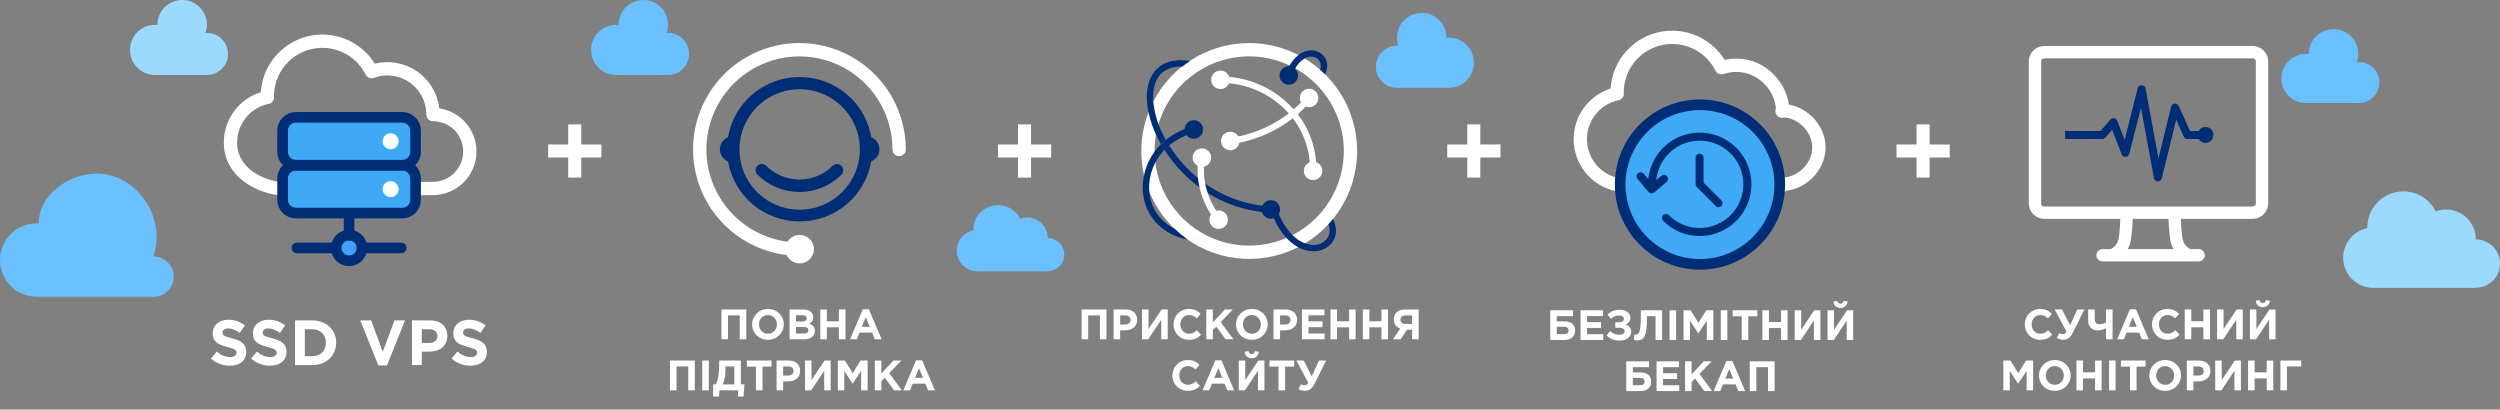 <svg width="940" height="154" viewBox="0 0 940 154" fill="none" xmlns="http://www.w3.org/2000/svg">
<rect x="0" y="0" width="940" height="154" fill="#808080" stroke="none"/>
<g clip-path="url(#clip0_984_1598)">
<path d="M886.723 23.311C886.528 23.311 886.344 23.352 886.155 23.368C886.522 22.375 886.714 21.326 886.723 20.267C886.724 19.043 886.484 17.832 886.017 16.701C885.549 15.57 884.864 14.543 883.999 13.677C883.134 12.811 882.108 12.124 880.977 11.656C879.847 11.187 878.635 10.946 877.412 10.946C876.188 10.946 874.977 11.187 873.846 11.656C872.716 12.124 871.689 12.811 870.824 13.677C869.96 14.543 869.274 15.57 868.807 16.701C868.339 17.832 868.099 19.043 868.101 20.267C868.101 20.292 868.106 20.323 868.106 20.354C867.821 20.31 867.534 20.281 867.246 20.267C866.016 20.239 864.794 20.457 863.649 20.909C862.505 21.36 861.463 22.035 860.583 22.895C859.704 23.755 859.005 24.782 858.528 25.915C858.051 27.049 857.805 28.267 857.805 29.497C857.805 30.727 858.051 31.944 858.528 33.078C859.005 34.212 859.704 35.239 860.583 36.098C861.463 36.958 862.505 37.634 863.649 38.085C864.794 38.536 866.016 38.754 867.246 38.726H886.723C887.752 38.754 888.777 38.575 889.736 38.2C890.696 37.825 891.57 37.262 892.308 36.543C893.046 35.825 893.632 34.966 894.033 34.017C894.433 33.068 894.64 32.049 894.64 31.019C894.64 29.989 894.433 28.969 894.033 28.02C893.632 27.072 893.046 26.213 892.308 25.494C891.57 24.776 890.696 24.212 889.736 23.837C888.777 23.463 887.752 23.284 886.723 23.311Z" fill="#6BC0FF"/>
<path d="M469.704 21.194C476.741 21.194 483.62 23.28 489.471 27.19C495.322 31.099 499.882 36.656 502.575 43.157C505.268 49.659 505.973 56.812 504.6 63.714C503.227 70.616 499.838 76.955 494.863 81.931C489.887 86.907 483.547 90.296 476.645 91.668C469.744 93.041 462.59 92.337 456.089 89.644C449.587 86.951 444.031 82.391 440.121 76.54C436.212 70.689 434.125 63.81 434.125 56.773C434.136 47.34 437.888 38.296 444.558 31.626C451.228 24.956 460.271 21.204 469.704 21.194ZM469.704 16.194C461.678 16.194 453.833 18.574 447.16 23.032C440.486 27.491 435.285 33.829 432.214 41.244C429.143 48.659 428.339 56.818 429.905 64.689C431.471 72.561 435.335 79.792 441.01 85.467C446.686 91.142 453.916 95.007 461.788 96.572C469.659 98.138 477.818 97.335 485.233 94.263C492.648 91.192 498.986 85.991 503.445 79.317C507.904 72.644 510.284 64.799 510.284 56.773C510.271 46.014 505.992 35.7 498.385 28.093C490.777 20.485 480.463 16.206 469.704 16.194Z" fill="white"/>
<path d="M444.513 25.029C445.462 24.273 446.446 23.558 447.462 22.885L445.486 22.665C440.042 22.287 435.943 24.027 433.507 27.691C431.123 31.277 430.601 36.486 431.843 42.308C432.594 45.703 433.777 48.987 435.365 52.081C435.725 52.794 436.12 53.512 436.531 54.231C437.115 53.659 437.728 53.117 438.368 52.606C438.069 52.071 437.767 51.535 437.498 51.002C435.414 47.052 434.103 42.741 433.635 38.3C433.334 34.595 433.934 31.367 435.497 29.015C437.314 26.284 440.426 24.92 444.513 25.029Z" fill="#002E76"/>
<path d="M439.605 54.689C442.446 52.368 445.759 50.694 449.313 49.784L450.13 49.564L449.505 47.257L448.691 47.477C444.93 48.447 441.414 50.194 438.37 52.606C437.731 53.117 437.118 53.659 436.533 54.231C433.344 57.373 431.138 61.374 430.183 65.748C429.765 67.635 429.598 69.568 429.687 71.498C430.168 81.01 436.802 88.245 446.639 90.101C444.866 88.866 443.192 87.493 441.636 85.993C438.95 84.701 436.655 82.721 434.984 80.253C433.313 77.785 432.326 74.918 432.124 71.945C432.109 71.755 432.084 71.564 432.075 71.376C431.967 68.614 432.422 65.859 433.411 63.278C434.4 60.697 435.904 58.344 437.83 56.361C438.39 55.771 438.982 55.213 439.605 54.689Z" fill="#002E76"/>
<path d="M477.493 78.445L478.84 77.966L478.855 77.652L478.01 77.611C459.593 76.701 446.531 65.762 439.603 54.689C438.98 55.213 438.388 55.771 437.828 56.361C445.163 67.837 458.783 79.057 477.893 79.999L478.069 80.007C477.972 79.752 477.87 79.503 477.777 79.242L477.493 78.445Z" fill="#002E76"/>
<path d="M501.221 82.353C500.664 83.037 500.085 83.701 499.484 84.347C499.82 85.132 499.976 85.983 499.94 86.836C499.904 87.689 499.676 88.524 499.275 89.278C498.613 90.287 497.675 91.083 496.572 91.572C495.469 92.06 494.248 92.22 493.057 92.032C492.259 91.952 491.475 91.773 490.721 91.499C486.35 89.948 482.46 85.264 480.03 78.44L479.748 77.644L478.841 77.966L478.738 80.041L478.07 80.007C480.425 86.202 483.985 90.736 488.104 92.945C489.568 93.748 491.178 94.248 492.839 94.415C493.177 94.444 493.509 94.461 493.838 94.461C495.328 94.517 496.807 94.179 498.124 93.48C499.442 92.781 500.551 91.747 501.341 90.482C502.721 88.108 502.647 85.222 501.221 82.353Z" fill="#002E76"/>
<path d="M477.776 79.242C477.869 79.503 477.971 79.752 478.068 80.007L478.736 80.041L478.839 77.966L477.492 78.445L477.776 79.242Z" fill="#002E76"/>
<path d="M497.79 21.15C497.069 20.286 496.127 19.633 495.064 19.261C494.002 18.889 492.858 18.811 491.755 19.036C490.464 19.287 489.252 19.844 488.222 20.662C485.904 22.614 484.221 25.213 483.387 28.126L483.121 28.93L485.393 29.675L485.657 28.874C486.784 25.46 488.536 23.056 490.589 21.971C491.085 21.697 491.62 21.501 492.176 21.391C492.855 21.245 493.561 21.284 494.22 21.504C494.879 21.724 495.467 22.116 495.923 22.641C496.287 23.141 496.516 23.727 496.587 24.342C496.657 24.957 496.568 25.579 496.327 26.149C496.976 26.713 497.611 27.293 498.222 27.896L498.427 27.411C498.912 26.411 499.109 25.296 498.996 24.19C498.884 23.085 498.466 22.032 497.79 21.15Z" fill="#002E76"/>
<path d="M448.877 52.149C450.798 52.149 452.355 50.592 452.355 48.671C452.355 46.75 450.798 45.192 448.877 45.192C446.956 45.192 445.398 46.75 445.398 48.671C445.398 50.592 446.956 52.149 448.877 52.149Z" fill="#002E76"/>
<path d="M491.904 35.337L491.377 35.996C488.196 39.979 478.994 49.498 462.292 51.904L461.453 52.024L461.798 54.39L462.634 54.27C480.171 51.743 489.885 41.694 493.246 37.49L493.775 36.83L491.904 35.337Z" fill="white"/>
<path d="M459.223 81.963C456.13 78.073 451.223 69.959 453.094 59.347L453.241 58.515L450.888 58.097L450.741 58.931C448.707 70.469 454.009 79.247 457.351 83.453L457.877 84.113L459.748 82.625L459.223 81.963Z" fill="white"/>
<path d="M485.098 39.705C481.671 36.236 477.589 33.483 473.09 31.603C468.59 29.724 463.763 28.756 458.887 28.756H458.743L457.895 28.759L457.913 31.152L458.756 31.147C463.336 31.127 467.874 32.022 472.104 33.778C476.333 35.535 480.17 38.118 483.389 41.376C486.395 44.382 488.76 47.968 490.339 51.916C491.918 55.864 492.678 60.091 492.574 64.342L492.551 65.186L494.944 65.253L494.967 64.408C495.081 59.837 494.265 55.29 492.568 51.043C490.872 46.797 488.33 42.939 485.098 39.705Z" fill="white"/>
<path d="M451.916 62.749C453.837 62.749 455.394 61.192 455.394 59.271C455.394 57.35 453.837 55.793 451.916 55.793C449.995 55.793 448.438 57.35 448.438 59.271C448.438 61.192 449.995 62.749 451.916 62.749Z" fill="white"/>
<path d="M458.205 86.079C460.126 86.079 461.683 84.522 461.683 82.601C461.683 80.68 460.126 79.123 458.205 79.123C456.284 79.123 454.727 80.68 454.727 82.601C454.727 84.522 456.284 86.079 458.205 86.079Z" fill="white"/>
<path d="M493.72 67.72C495.641 67.72 497.199 66.162 497.199 64.241C497.199 62.32 495.641 60.763 493.72 60.763C491.799 60.763 490.242 62.32 490.242 64.241C490.242 66.162 491.799 67.72 493.72 67.72Z" fill="white"/>
<path d="M458.876 26.522C458.189 26.523 457.517 26.727 456.945 27.11C456.374 27.492 455.929 28.035 455.666 28.671C455.403 29.306 455.335 30.005 455.47 30.68C455.604 31.354 455.936 31.973 456.422 32.459C456.908 32.945 457.528 33.276 458.203 33.41C458.877 33.544 459.576 33.475 460.211 33.212C460.846 32.948 461.389 32.503 461.771 31.931C462.153 31.359 462.357 30.687 462.357 29.999C462.356 29.077 461.989 28.193 461.336 27.541C460.683 26.889 459.799 26.522 458.876 26.522Z" fill="white"/>
<path d="M462.588 56.505C464.509 56.505 466.066 54.947 466.066 53.026C466.066 51.106 464.509 49.548 462.588 49.548C460.667 49.548 459.109 51.106 459.109 53.026C459.109 54.947 460.667 56.505 462.588 56.505Z" fill="white"/>
<path d="M492.213 40.315C494.134 40.315 495.691 38.758 495.691 36.837C495.691 34.916 494.134 33.359 492.213 33.359C490.292 33.359 488.734 34.916 488.734 36.837C488.734 38.758 490.292 40.315 492.213 40.315Z" fill="white"/>
<path d="M477.822 82.237C479.743 82.237 481.3 80.679 481.3 78.758C481.3 76.838 479.743 75.28 477.822 75.28C475.901 75.28 474.344 76.838 474.344 78.758C474.344 80.679 475.901 82.237 477.822 82.237Z" fill="#002E76"/>
<path d="M484.576 31.857C486.497 31.857 488.054 30.3 488.054 28.379C488.054 26.458 486.497 24.901 484.576 24.901C482.655 24.901 481.098 26.458 481.098 28.379C481.098 30.3 482.655 31.857 484.576 31.857Z" fill="#002E76"/>
<path d="M400.167 95.722C400.167 97.371 399.512 98.953 398.345 100.119C397.179 101.285 395.598 101.94 393.949 101.94V101.989H367.523C365.595 101.989 363.736 101.273 362.307 99.98C360.878 98.686 359.98 96.908 359.789 94.99C359.597 93.073 360.124 91.152 361.269 89.601C362.414 88.05 364.094 86.98 365.983 86.599C365.983 86.547 365.968 86.499 365.968 86.444C365.962 84.347 366.665 82.309 367.963 80.662C369.261 79.015 371.077 77.855 373.118 77.369C375.158 76.884 377.302 77.103 379.202 77.989C381.103 78.876 382.648 80.379 383.587 82.254C384.748 81.826 385.996 81.685 387.224 81.843C388.451 82 389.623 82.451 390.639 83.158C391.655 83.865 392.486 84.806 393.06 85.903C393.635 86.999 393.937 88.218 393.94 89.456H393.949V89.504C395.598 89.504 397.179 90.159 398.345 91.326C399.512 92.492 400.167 94.073 400.167 95.722Z" fill="#6BC0FF"/>
<path d="M251.193 12.364C250.999 12.364 250.815 12.405 250.625 12.42C250.992 11.427 251.185 10.378 251.193 9.319C251.194 8.096 250.955 6.884 250.487 5.753C250.02 4.622 249.334 3.595 248.469 2.729C247.605 1.863 246.578 1.177 245.448 0.708C244.317 0.24 243.106 -0.001 241.882 -0.001C240.659 -0.001 239.447 0.24 238.317 0.708C237.186 1.177 236.16 1.863 235.295 2.729C234.43 3.595 233.744 4.622 233.277 5.753C232.81 6.884 232.57 8.096 232.571 9.319C232.571 9.345 232.576 9.376 232.576 9.406C232.291 9.362 232.004 9.333 231.716 9.319C230.475 9.316 229.244 9.557 228.096 10.03C226.948 10.503 225.904 11.197 225.024 12.074C224.145 12.951 223.447 13.993 222.971 15.14C222.495 16.287 222.25 17.516 222.25 18.758C222.25 20 222.495 21.23 222.971 22.377C223.447 23.524 224.145 24.566 225.024 25.442C225.904 26.319 226.948 27.014 228.096 27.487C229.244 27.959 230.475 28.201 231.716 28.197H251.193C253.291 28.195 255.303 27.36 256.785 25.875C258.268 24.391 259.101 22.378 259.101 20.28C259.101 18.182 258.268 16.17 256.785 14.685C255.303 13.201 253.291 12.366 251.193 12.364Z" fill="#6BC0FF"/>
<path d="M940 99.101C940 101.507 939.044 103.814 937.343 105.516C935.642 107.217 933.334 108.173 930.929 108.173V108.244H892.374C889.563 108.244 886.851 107.199 884.766 105.312C882.681 103.426 881.371 100.831 881.091 98.034C880.812 95.236 881.581 92.433 883.251 90.171C884.921 87.909 887.372 86.348 890.129 85.791C890.129 85.716 890.107 85.645 890.107 85.565C890.098 82.505 891.124 79.533 893.017 77.13C894.911 74.726 897.561 73.034 900.537 72.326C903.514 71.618 906.642 71.937 909.414 73.23C912.187 74.524 914.441 76.716 915.811 79.452C917.505 78.828 919.326 78.622 921.117 78.852C922.908 79.081 924.617 79.74 926.1 80.771C927.582 81.802 928.794 83.176 929.632 84.775C930.471 86.375 930.911 88.153 930.915 89.959H930.929V90.03C933.334 90.03 935.642 90.986 937.343 92.687C939.044 94.388 940 96.695 940 99.101Z" fill="#9CD9FF"/>
<path d="M525.249 17.189C525.443 17.189 525.627 17.231 525.817 17.246C525.45 16.253 525.257 15.204 525.249 14.145C525.249 11.676 526.23 9.308 527.976 7.561C529.722 5.815 532.091 4.834 534.56 4.834C537.029 4.834 539.398 5.815 541.144 7.561C542.89 9.308 543.871 11.676 543.871 14.145C543.871 14.171 543.866 14.202 543.866 14.232C544.151 14.188 544.438 14.159 544.726 14.145C545.967 14.142 547.198 14.383 548.346 14.856C549.495 15.329 550.538 16.023 551.418 16.9C552.297 17.777 552.995 18.819 553.471 19.966C553.947 21.113 554.192 22.342 554.192 23.584C554.192 24.826 553.947 26.056 553.471 27.203C552.995 28.35 552.297 29.392 551.418 30.268C550.538 31.145 549.495 31.84 548.346 32.313C547.198 32.785 545.967 33.027 544.726 33.023H525.249C523.149 33.023 521.136 32.189 519.651 30.704C518.166 29.22 517.332 27.206 517.332 25.106C517.332 23.007 518.166 20.993 519.651 19.508C521.136 18.024 523.149 17.189 525.249 17.189Z" fill="#6BC0FF"/>
<path d="M271.258 127.564V116.364H280.602V127.564H278.138V118.588H273.722V127.564H271.258ZM288.729 127.756C285.273 127.756 282.793 125.18 282.793 121.964C282.793 118.78 285.305 116.172 288.761 116.172C292.217 116.172 294.697 118.748 294.697 121.964C294.697 125.148 292.185 127.756 288.729 127.756ZM288.761 125.484C290.745 125.484 292.121 123.916 292.121 121.964C292.121 120.044 290.713 118.444 288.729 118.444C286.745 118.444 285.369 120.012 285.369 121.964C285.369 123.884 286.777 125.484 288.761 125.484ZM296.883 127.564V116.364H302.083C303.363 116.364 304.371 116.716 305.011 117.356C305.523 117.868 305.779 118.492 305.779 119.292C305.779 120.556 305.107 121.26 304.307 121.708C305.603 122.204 306.403 122.956 306.403 124.492C306.403 126.54 304.739 127.564 302.211 127.564H296.883ZM299.283 120.892H301.555C302.643 120.892 303.331 120.54 303.331 119.676C303.331 118.94 302.755 118.524 301.715 118.524H299.283V120.892ZM299.283 125.404H302.211C303.299 125.404 303.955 125.02 303.955 124.156C303.955 123.404 303.395 122.94 302.131 122.94H299.283V125.404ZM308.43 127.564V116.364H310.894V120.796H315.438V116.364H317.902V127.564H315.438V123.068H310.894V127.564H308.43ZM319.626 127.564L324.426 116.284H326.698L331.498 127.564H328.922L327.898 125.052H323.162L322.138 127.564H319.626ZM324.042 122.876H327.018L325.53 119.244L324.042 122.876Z" fill="white"/>
<path d="M251.907 146.764V135.564H261.251V146.764H258.786V137.788H254.371V146.764H251.907ZM264.05 146.764V135.564H266.514V146.764H264.05ZM268.129 149.1V144.54H269.185C270.017 142.604 270.417 140.7 270.417 136.876V135.564H278.561V144.54H279.905L279.585 149.1H277.521V146.764H270.513L270.353 149.1H268.129ZM276.097 137.788H272.785V138.924C272.785 141.292 272.417 142.988 271.777 144.54H276.097V137.788ZM284.233 146.764V137.836H280.825V135.564H290.105V137.836H286.697V146.764H284.233ZM292 146.764V135.564H296.576C299.248 135.564 300.864 137.148 300.864 139.468C300.864 142.06 298.848 143.404 296.336 143.404H294.464V146.764H292ZM294.464 141.212H296.416C297.648 141.212 298.368 140.476 298.368 139.484C298.368 138.38 297.6 137.788 296.368 137.788H294.464V141.212ZM312.336 135.564V146.764H309.904V139.42L305.008 146.764H302.688V135.564H305.12V142.908L310.048 135.564H312.336ZM315.032 146.764V135.564H317.688L320.632 140.3L323.576 135.564H326.232V146.764H323.784V139.452L320.632 144.236H320.568L317.448 139.5V146.764H315.032ZM328.922 146.764V135.564H331.386V140.46L335.93 135.564H338.906L334.346 140.316L339.114 146.764H336.154L332.682 141.996L331.386 143.34V146.764H328.922ZM339.65 146.764L344.45 135.484H346.722L351.522 146.764H348.946L347.922 144.252H343.186L342.162 146.764H339.65ZM344.066 142.076H347.042L345.554 138.444L344.066 142.076Z" fill="white"/>
<path d="M387.67 59.224V66.773H382.762V59.224H375.238V54.324H382.762V46.773H387.67V54.324H395.238V59.224L387.67 59.224Z" fill="white"/>
<path d="M218.553 59.224V66.773H213.645V59.224H206.121V54.324H213.645V46.773H218.553V54.324H226.121V59.224L218.553 59.224Z" fill="white"/>
<path d="M556.6 59.224V66.773H551.692V59.224H544.168V54.324H551.692V46.773H556.6V54.324H564.168V59.224L556.6 59.224Z" fill="white"/>
<path d="M725.53 59.224V66.773H720.622V59.224H713.098V54.324H720.622V46.773H725.53V54.324H733.098V59.224L725.53 59.224Z" fill="white"/>
<path d="M406.688 127.564V116.364H416.032V127.564H413.568V118.588H409.152V127.564H406.688ZM418.719 127.564V116.364H423.295C425.967 116.364 427.583 117.948 427.583 120.268C427.583 122.86 425.567 124.204 423.055 124.204H421.183V127.564H418.719ZM421.183 122.012H423.135C424.367 122.012 425.087 121.276 425.087 120.284C425.087 119.18 424.319 118.588 423.087 118.588H421.183V122.012ZM439.055 116.364V127.564H436.623V120.22L431.727 127.564H429.407V116.364H431.839V123.708L436.767 116.364H439.055ZM446.998 127.756C443.702 127.756 441.254 125.212 441.254 121.964C441.254 118.78 443.654 116.172 447.094 116.172C449.206 116.172 450.39 116.972 451.43 117.996L449.958 119.692C449.094 118.908 448.358 118.444 447.078 118.444C445.19 118.444 443.83 120.012 443.83 121.964C443.83 123.884 445.158 125.484 447.078 125.484C448.358 125.484 449.142 124.972 450.022 124.172L451.59 125.852C450.438 127.084 449.158 127.756 446.998 127.756ZM453.563 127.564V116.364H456.027V121.26L460.571 116.364H463.547L458.987 121.116L463.755 127.564H460.795L457.323 122.796L456.027 124.14V127.564H453.563ZM470.69 127.756C467.234 127.756 464.754 125.18 464.754 121.964C464.754 118.78 467.266 116.172 470.722 116.172C474.178 116.172 476.658 118.748 476.658 121.964C476.658 125.148 474.146 127.756 470.69 127.756ZM470.722 125.484C472.706 125.484 474.082 123.916 474.082 121.964C474.082 120.044 472.674 118.444 470.69 118.444C468.706 118.444 467.33 120.012 467.33 121.964C467.33 123.884 468.738 125.484 470.722 125.484ZM478.844 127.564V116.364H483.42C486.092 116.364 487.708 117.948 487.708 120.268C487.708 122.86 485.692 124.204 483.18 124.204H481.308V127.564H478.844ZM481.308 122.012H483.26C484.492 122.012 485.212 121.276 485.212 120.284C485.212 119.18 484.444 118.588 483.212 118.588H481.308V122.012ZM489.532 127.564V116.364H497.98V118.556H491.98V120.828H497.26V123.02H491.98V125.372H498.06V127.564H489.532ZM500.25 127.564V116.364H502.714V120.796H507.258V116.364H509.722V127.564H507.258V123.068H502.714V127.564H500.25ZM512.407 127.564V116.364H514.871V120.796H519.415V116.364H521.879V127.564H519.415V123.068H514.871V127.564H512.407ZM533.427 116.364V127.564H530.963V123.98H529.027L526.627 127.564H523.747L526.483 123.564C525.059 123.036 524.083 121.9 524.083 120.06C524.083 117.74 525.683 116.364 528.307 116.364H533.427ZM528.467 121.804H530.963V118.588H528.515C527.315 118.588 526.579 119.132 526.579 120.22C526.579 121.164 527.267 121.804 528.467 121.804Z" fill="white"/>
<path d="M446.569 146.956C443.273 146.956 440.825 144.412 440.825 141.164C440.825 137.98 443.225 135.372 446.665 135.372C448.777 135.372 449.961 136.172 451.001 137.196L449.529 138.892C448.665 138.108 447.929 137.644 446.649 137.644C444.761 137.644 443.401 139.212 443.401 141.164C443.401 143.084 444.729 144.684 446.649 144.684C447.929 144.684 448.713 144.172 449.593 143.372L451.161 145.052C450.009 146.284 448.729 146.956 446.569 146.956ZM452.173 146.764L456.973 135.484H459.245L464.045 146.764H461.469L460.445 144.252H455.709L454.685 146.764H452.173ZM456.589 142.076H459.565L458.077 138.444L456.589 142.076ZM475.422 135.564V146.764H472.99V139.42L468.094 146.764H465.774V135.564H468.206V142.908L473.134 135.564H475.422ZM470.638 134.716C469.166 134.716 468.174 133.82 467.95 132.284L469.374 132.028C469.582 132.684 469.966 133.1 470.638 133.1C471.31 133.1 471.694 132.684 471.902 132.028L473.326 132.284C473.102 133.82 472.11 134.716 470.638 134.716ZM480.725 146.764V137.836H477.317V135.564H486.597V137.836H483.189V146.764H480.725ZM493.228 141.484L495.932 135.564H498.604L494.3 144.22C493.324 146.172 492.204 146.94 490.636 146.94C489.676 146.94 488.924 146.684 488.22 146.284L489.18 144.476C489.628 144.748 490.076 144.844 490.508 144.844C490.956 144.844 491.468 144.636 491.916 143.948L487.436 135.564H490.188L493.228 141.484Z" fill="white"/>
<path d="M585.355 118.876V120.828H588.315C590.843 120.828 592.251 122.204 592.251 124.3C592.251 126.588 590.667 127.852 588.075 127.852H582.891V116.652H591.483V118.876H585.355ZM588.059 122.876H585.355V125.628H588.075C589.227 125.628 589.787 125.18 589.787 124.204C589.787 123.34 589.227 122.876 588.059 122.876ZM594.282 127.852V116.652H602.73V118.844H596.73V121.116H602.01V123.308H596.73V125.66H602.81V127.852H594.282ZM608.984 116.46C611.384 116.46 613.032 117.724 613.032 119.468C613.032 120.86 612.216 121.612 611.224 122.044C612.424 122.428 613.32 123.26 613.32 124.684C613.32 126.62 611.672 128.044 609.064 128.044C606.712 128.044 605.288 127.388 604.088 126.172L605.4 124.46C606.312 125.356 607.512 125.884 608.968 125.884C610.008 125.884 610.856 125.404 610.856 124.54C610.856 123.612 609.912 123.228 608.632 123.228H607.336V121.18H608.6C609.896 121.18 610.6 120.732 610.6 119.884C610.6 119.1 609.864 118.636 608.792 118.636C607.416 118.636 606.52 119.1 605.768 119.868L604.472 118.3C605.512 117.212 606.856 116.46 608.984 116.46ZM616.957 116.652H624.957V127.852H622.493V118.876H619.261V119.724C619.261 126.316 618.189 127.996 615.629 127.996C615.229 127.996 614.637 127.932 614.333 127.852L614.493 125.82C614.605 125.836 614.717 125.852 614.877 125.852C616.205 125.852 616.957 125.004 616.957 118.972V116.652ZM627.753 127.852V116.652H630.217V127.852H627.753ZM633.016 127.852V116.652H635.672L638.616 121.388L641.56 116.652H644.216V127.852H641.768V120.54L638.616 125.324H638.552L635.432 120.588V127.852H633.016ZM647.019 127.852V116.652H649.483V127.852H647.019ZM654.89 127.852V118.924H651.482V116.652H660.762V118.924H657.354V127.852H654.89ZM662.657 127.852V116.652H665.121V121.084H669.665V116.652H672.129V127.852H669.665V123.356H665.121V127.852H662.657ZM684.461 116.652V127.852H682.029V120.508L677.133 127.852H674.813V116.652H677.245V123.996L682.173 116.652H684.461ZM696.805 116.652V127.852H694.373V120.508L689.477 127.852H687.157V116.652H689.589V123.996L694.517 116.652H696.805ZM692.021 115.804C690.549 115.804 689.557 114.908 689.333 113.372L690.757 113.116C690.965 113.772 691.349 114.188 692.021 114.188C692.693 114.188 693.077 113.772 693.285 113.116L694.709 113.372C694.485 114.908 693.493 115.804 692.021 115.804Z" fill="white"/>
<path d="M613.941 138.076V140.028H616.901C619.429 140.028 620.837 141.404 620.837 143.5C620.837 145.788 619.253 147.052 616.661 147.052H611.477V135.852H620.069V138.076H613.941ZM616.645 142.076H613.941V144.828H616.661C617.813 144.828 618.373 144.38 618.373 143.404C618.373 142.54 617.813 142.076 616.645 142.076ZM622.867 147.052V135.852H631.315V138.044H625.315V140.316H630.595V142.508H625.315V144.86H631.395V147.052H622.867ZM633.586 147.052V135.852H636.05V140.748L640.594 135.852H643.57L639.01 140.604L643.778 147.052H640.818L637.346 142.284L636.05 143.628V147.052H633.586ZM644.314 147.052L649.114 135.772H651.386L656.186 147.052H653.61L652.586 144.54H647.85L646.826 147.052H644.314ZM648.73 142.364H651.706L650.218 138.732L648.73 142.364ZM657.914 147.052V135.852H667.258V147.052H664.794V138.076H660.378V147.052H657.914Z" fill="white"/>
<path d="M767.057 127.756C763.761 127.756 761.313 125.212 761.313 121.964C761.313 118.78 763.713 116.172 767.153 116.172C769.265 116.172 770.449 116.972 771.489 117.996L770.017 119.692C769.153 118.908 768.417 118.444 767.137 118.444C765.249 118.444 763.889 120.012 763.889 121.964C763.889 123.884 765.217 125.484 767.137 125.484C768.417 125.484 769.201 124.972 770.081 124.172L771.649 125.852C770.497 127.084 769.217 127.756 767.057 127.756ZM778.357 122.284L781.061 116.364H783.733L779.429 125.02C778.453 126.972 777.333 127.74 775.765 127.74C774.805 127.74 774.053 127.484 773.349 127.084L774.309 125.276C774.757 125.548 775.205 125.644 775.637 125.644C776.085 125.644 776.597 125.436 777.045 124.748L772.565 116.364H775.317L778.357 122.284ZM791.867 127.564V123.388C791.115 123.756 790.043 124.22 788.907 124.22C786.683 124.22 785.147 123.052 785.147 120.46V116.364H787.611V119.74C787.611 121.132 788.155 121.916 789.419 121.916C790.411 121.916 791.355 121.596 791.867 121.196V116.364H794.331V127.564H791.867ZM796.052 127.564L800.852 116.284H803.124L807.924 127.564H805.348L804.324 125.052H799.588L798.564 127.564H796.052ZM800.468 122.876H803.444L801.956 119.244L800.468 122.876ZM814.901 127.756C811.605 127.756 809.157 125.212 809.157 121.964C809.157 118.78 811.557 116.172 814.997 116.172C817.109 116.172 818.293 116.972 819.333 117.996L817.861 119.692C816.997 118.908 816.261 118.444 814.981 118.444C813.093 118.444 811.733 120.012 811.733 121.964C811.733 123.884 813.061 125.484 814.981 125.484C816.261 125.484 817.045 124.972 817.925 124.172L819.493 125.852C818.341 127.084 817.061 127.756 814.901 127.756ZM821.465 127.564V116.364H823.929V120.796H828.473V116.364H830.937V127.564H828.473V123.068H823.929V127.564H821.465ZM843.269 116.364V127.564H840.837V120.22L835.941 127.564H833.621V116.364H836.053V123.708L840.981 116.364H843.269ZM855.613 116.364V127.564H853.181V120.22L848.285 127.564H845.965V116.364H848.397V123.708L853.325 116.364H855.613ZM850.829 115.516C849.357 115.516 848.365 114.62 848.141 113.084L849.565 112.828C849.773 113.484 850.157 113.9 850.829 113.9C851.501 113.9 851.885 113.484 852.093 112.828L853.517 113.084C853.293 114.62 852.301 115.516 850.829 115.516Z" fill="white"/>
<path d="M753.258 146.764V135.564H755.914L758.858 140.3L761.802 135.564H764.458V146.764H762.01V139.452L758.858 144.236H758.794L755.674 139.5V146.764H753.258ZM772.589 146.956C769.133 146.956 766.653 144.38 766.653 141.164C766.653 137.98 769.165 135.372 772.621 135.372C776.077 135.372 778.557 137.948 778.557 141.164C778.557 144.348 776.045 146.956 772.589 146.956ZM772.621 144.684C774.605 144.684 775.981 143.116 775.981 141.164C775.981 139.244 774.573 137.644 772.589 137.644C770.605 137.644 769.229 139.212 769.229 141.164C769.229 143.084 770.637 144.684 772.621 144.684ZM780.742 146.764V135.564H783.206V139.996H787.75V135.564H790.214V146.764H787.75V142.268H783.206V146.764H780.742ZM793.011 146.764V135.564H795.475V146.764H793.011ZM800.882 146.764V137.836H797.474V135.564H806.754V137.836H803.346V146.764H800.882ZM814.089 146.956C810.633 146.956 808.153 144.38 808.153 141.164C808.153 137.98 810.665 135.372 814.121 135.372C817.577 135.372 820.057 137.948 820.057 141.164C820.057 144.348 817.545 146.956 814.089 146.956ZM814.121 144.684C816.105 144.684 817.481 143.116 817.481 141.164C817.481 139.244 816.073 137.644 814.089 137.644C812.105 137.644 810.729 139.212 810.729 141.164C810.729 143.084 812.137 144.684 814.121 144.684ZM822.242 146.764V135.564H826.818C829.49 135.564 831.106 137.148 831.106 139.468C831.106 142.06 829.09 143.404 826.578 143.404H824.706V146.764H822.242ZM824.706 141.212H826.658C827.89 141.212 828.61 140.476 828.61 139.484C828.61 138.38 827.842 137.788 826.61 137.788H824.706V141.212ZM842.578 135.564V146.764H840.146V139.42L835.25 146.764H832.93V135.564H835.362V142.908L840.29 135.564H842.578ZM845.274 146.764V135.564H847.738V139.996H852.282V135.564H854.746V146.764H852.282V142.268H847.738V146.764H845.274ZM859.894 137.788V146.764H857.43V135.564H865.254V137.788H859.894Z" fill="white"/>
<path d="M86.433 137.507C83.889 137.507 81.321 136.619 79.305 134.819L81.489 132.203C83.001 133.451 84.585 134.243 86.505 134.243C88.017 134.243 88.929 133.643 88.929 132.611C88.929 131.675 88.353 131.195 85.545 130.475C82.161 129.611 79.977 128.675 79.977 125.291C79.977 122.243 82.425 120.227 85.857 120.227C88.305 120.227 90.393 120.995 92.097 122.363L90.177 125.147C88.689 124.115 87.225 123.491 85.809 123.491C84.393 123.491 83.649 124.139 83.649 125.003C83.649 126.107 84.369 126.467 87.273 127.211C90.681 128.099 92.601 129.323 92.601 132.299C92.601 135.635 90.057 137.507 86.433 137.507ZM101.551 137.507C99.007 137.507 96.439 136.619 94.423 134.819L96.607 132.203C98.119 133.451 99.703 134.243 101.623 134.243C103.135 134.243 104.047 133.643 104.047 132.611C104.047 131.675 103.471 131.195 100.663 130.475C97.279 129.611 95.095 128.675 95.095 125.291C95.095 122.243 97.543 120.227 100.975 120.227C103.423 120.227 105.511 120.995 107.215 122.363L105.295 125.147C103.807 124.115 102.343 123.491 100.927 123.491C99.511 123.491 98.767 124.139 98.767 125.003C98.767 126.107 99.487 126.467 102.391 127.211C105.799 128.099 107.719 129.323 107.719 132.299C107.719 135.635 105.175 137.507 101.551 137.507ZM110.926 137.267V120.467H117.478C122.758 120.467 126.406 124.091 126.406 128.867C126.406 133.595 122.758 137.267 117.478 137.267H110.926ZM114.622 133.931H117.478C120.502 133.931 122.542 131.891 122.542 128.867C122.542 125.891 120.502 123.803 117.478 123.803H114.622V133.931ZM142.247 137.387L135.455 120.467H139.535L143.927 132.299L148.319 120.467H152.303L145.511 137.387H142.247ZM154.895 137.267V120.467H161.759C165.767 120.467 168.191 122.843 168.191 126.323C168.191 130.211 165.167 132.227 161.399 132.227H158.591V137.267H154.895ZM158.591 128.939H161.519C163.367 128.939 164.447 127.835 164.447 126.347C164.447 124.691 163.295 123.803 161.447 123.803H158.591V128.939ZM176.902 137.507C174.358 137.507 171.79 136.619 169.774 134.819L171.958 132.203C173.47 133.451 175.054 134.243 176.974 134.243C178.486 134.243 179.398 133.643 179.398 132.611C179.398 131.675 178.822 131.195 176.014 130.475C172.63 129.611 170.446 128.675 170.446 125.291C170.446 122.243 172.894 120.227 176.326 120.227C178.774 120.227 180.862 120.995 182.566 122.363L180.646 125.147C179.158 124.115 177.694 123.491 176.278 123.491C174.862 123.491 174.118 124.139 174.118 125.003C174.118 126.107 174.838 126.467 177.742 127.211C181.15 128.099 183.07 129.323 183.07 132.299C183.07 135.635 180.526 137.507 176.902 137.507Z" fill="white"/>
<path d="M176.656 56.917C176.66 60.601 175.206 64.136 172.612 66.751C170.017 69.365 166.493 70.847 162.81 70.871L108.505 71.098C103.844 71.167 99.253 69.961 95.228 67.609C90.1 64.533 86.656 59.937 86.656 53.564C86.657 49.569 88.039 45.697 90.569 42.605C93.099 39.514 96.62 37.392 100.536 36.601C100.536 36.486 100.502 36.378 100.502 36.256C100.49 31.586 102.055 27.049 104.945 23.381C107.835 19.713 111.88 17.129 116.423 16.049C120.966 14.968 125.741 15.455 129.973 17.43C134.204 19.404 137.645 22.751 139.735 26.926C142.322 25.974 145.1 25.659 147.834 26.01C150.568 26.36 153.177 27.365 155.44 28.939C157.703 30.513 159.552 32.61 160.832 35.051C162.111 37.492 162.783 40.206 162.79 42.963H162.81V43.071C166.482 43.071 170.004 44.53 172.601 47.127C175.197 49.723 176.656 53.245 176.656 56.917Z" stroke="white" stroke-width="5" stroke-linejoin="round"/>
<path d="M151.254 62.117H111.254C108.492 62.117 106.254 64.355 106.254 67.117V75.117C106.254 77.878 108.492 80.117 111.254 80.117H151.254C154.015 80.117 156.254 77.878 156.254 75.117V67.117C156.254 64.355 154.015 62.117 151.254 62.117Z" fill="#3FA9F5" stroke="#002E76" stroke-width="4" stroke-miterlimit="10"/>
<path d="M151.254 44.117H111.254C108.492 44.117 106.254 46.355 106.254 49.117V57.117C106.254 59.878 108.492 62.117 111.254 62.117H151.254C154.015 62.117 156.254 59.878 156.254 57.117V49.117C156.254 46.355 154.015 44.117 151.254 44.117Z" fill="#3FA9F5" stroke="#002E76" stroke-width="4" stroke-miterlimit="10"/>
<path d="M111.656 93.223H150.85" stroke="#002E76" stroke-width="4" stroke-linecap="round" stroke-linejoin="round"/>
<path d="M131.254 98.059C133.925 98.059 136.09 95.894 136.09 93.223C136.09 90.553 133.925 88.388 131.254 88.388C128.583 88.388 126.418 90.553 126.418 93.223C126.418 95.894 128.583 98.059 131.254 98.059Z" fill="#3FA1FB" stroke="#002E76" stroke-width="4" stroke-linecap="round" stroke-linejoin="round"/>
<path d="M131.254 88.387V80.176" stroke="#002E76" stroke-width="4" stroke-linecap="round" stroke-linejoin="round"/>
<path d="M143.863 71.118C143.863 71.711 144.039 72.291 144.369 72.784C144.699 73.278 145.168 73.662 145.716 73.889C146.264 74.116 146.867 74.175 147.449 74.06C148.031 73.944 148.566 73.658 148.985 73.239C149.405 72.819 149.691 72.284 149.807 71.702C149.922 71.12 149.863 70.517 149.636 69.969C149.409 69.421 149.024 68.952 148.531 68.622C148.038 68.293 147.458 68.117 146.864 68.117C146.068 68.117 145.305 68.433 144.742 68.996C144.18 69.558 143.863 70.322 143.863 71.118Z" fill="white"/>
<path d="M143.863 53.117C143.863 53.711 144.039 54.291 144.369 54.784C144.699 55.278 145.168 55.662 145.716 55.889C146.264 56.116 146.867 56.175 147.449 56.06C148.031 55.944 148.566 55.658 148.985 55.239C149.405 54.819 149.691 54.284 149.807 53.702C149.922 53.12 149.863 52.517 149.636 51.969C149.409 51.421 149.024 50.952 148.531 50.622C148.038 50.293 147.458 50.117 146.864 50.117C146.068 50.117 145.305 50.433 144.742 50.995C144.18 51.558 143.863 52.322 143.863 53.117Z" fill="white"/>
<path d="M683.896 55.44C683.896 63.087 677.05 69.286 670.05 69.286V69.793H611.495C607.188 69.753 603.048 68.123 599.87 65.216C596.691 62.31 594.698 58.332 594.273 54.046C593.848 49.76 595.021 45.468 597.567 41.994C600.113 38.52 603.852 36.109 608.067 35.224C608.067 35.109 608.034 34.951 608.034 34.829C608.016 30.158 609.578 25.618 612.465 21.946C615.352 18.274 619.396 15.686 623.939 14.601C628.482 13.516 633.259 13.999 637.494 15.97C641.728 17.942 645.172 21.287 647.267 25.462C649.124 24.834 651.074 24.527 653.034 24.554C662.519 24.554 670.199 32.793 670.321 41.793H670.05V41.594C677.05 41.594 683.896 47.794 683.896 55.44Z" stroke="white" stroke-width="5" stroke-linejoin="round"/>
<path d="M639.188 99.394C655.756 99.394 669.188 85.963 669.188 69.394C669.188 52.826 655.756 39.394 639.188 39.394C622.619 39.394 609.188 52.826 609.188 69.394C609.188 85.963 622.619 99.394 639.188 99.394Z" fill="#3FA9F5" stroke="#002E76" stroke-width="4" stroke-miterlimit="10"/>
<path d="M639.094 88.741C636.54 88.748 634.011 88.248 631.652 87.271C629.293 86.294 627.151 84.859 625.35 83.048C625.067 82.764 624.908 82.379 624.909 81.978C624.909 81.577 625.069 81.192 625.353 80.909C625.636 80.625 626.021 80.466 626.422 80.465C626.823 80.465 627.208 80.623 627.492 80.906C630.176 83.591 633.708 85.261 637.486 85.633C641.264 86.005 645.054 85.055 648.21 82.946C651.367 80.837 653.694 77.699 654.796 74.066C655.898 70.433 655.706 66.531 654.253 63.024C652.8 59.517 650.176 56.622 646.828 54.832C643.48 53.043 639.616 52.47 635.892 53.21C632.169 53.951 628.818 55.96 626.41 58.894C624.002 61.829 622.685 65.507 622.685 69.303C622.685 69.502 622.646 69.699 622.57 69.883C622.494 70.067 622.382 70.234 622.242 70.374C622.101 70.515 621.934 70.627 621.75 70.703C621.567 70.779 621.37 70.818 621.171 70.818C620.972 70.818 620.775 70.779 620.591 70.703C620.407 70.627 620.24 70.515 620.1 70.374C619.959 70.234 619.848 70.067 619.772 69.883C619.695 69.699 619.656 69.502 619.656 69.303C619.656 65.459 620.796 61.701 622.932 58.505C625.068 55.308 628.104 52.817 631.655 51.346C635.207 49.875 639.115 49.49 642.886 50.24C646.656 50.99 650.12 52.841 652.838 55.559C655.556 58.278 657.408 61.741 658.158 65.512C658.908 69.282 658.523 73.19 657.052 76.742C655.58 80.294 653.089 83.329 649.893 85.465C646.696 87.601 642.938 88.741 639.094 88.741Z" fill="#002E76"/>
<path d="M646.171 77.892C645.972 77.892 645.775 77.853 645.591 77.777C645.408 77.701 645.241 77.589 645.1 77.448L638.011 70.374C637.722 70.092 637.557 69.707 637.551 69.303V59.301C637.549 59.103 637.586 58.906 637.661 58.722C637.735 58.539 637.846 58.372 637.985 58.231C638.125 58.09 638.291 57.978 638.473 57.902C638.656 57.826 638.853 57.786 639.051 57.786C639.249 57.786 639.445 57.826 639.628 57.902C639.811 57.978 639.977 58.09 640.117 58.231C640.256 58.372 640.366 58.539 640.441 58.722C640.515 58.906 640.553 59.103 640.551 59.301V68.676L647.212 75.306C647.353 75.446 647.466 75.612 647.543 75.795C647.621 75.978 647.661 76.175 647.663 76.374C647.664 76.573 647.627 76.77 647.552 76.954C647.477 77.139 647.366 77.306 647.227 77.448C647.089 77.589 646.925 77.7 646.744 77.777C646.563 77.853 646.368 77.892 646.171 77.892Z" fill="#002E76"/>
<path d="M621.04 72.708C620.821 72.708 620.605 72.661 620.406 72.569C620.207 72.477 620.03 72.343 619.888 72.177L615.704 67.276C615.575 67.124 615.476 66.949 615.415 66.76C615.353 66.571 615.329 66.371 615.344 66.172C615.36 65.974 615.414 65.78 615.505 65.603C615.595 65.425 615.72 65.267 615.871 65.138C616.022 65.009 616.198 64.911 616.387 64.849C616.577 64.788 616.776 64.764 616.975 64.78C617.173 64.796 617.367 64.851 617.544 64.941C617.721 65.032 617.879 65.157 618.008 65.308L621.208 69.058L624.697 66.08C624.849 65.95 625.024 65.852 625.213 65.79C625.403 65.728 625.602 65.704 625.801 65.719C626 65.735 626.193 65.789 626.371 65.88C626.548 65.97 626.706 66.095 626.836 66.246C626.965 66.398 627.063 66.573 627.125 66.763C627.186 66.953 627.209 67.152 627.193 67.351C627.177 67.549 627.122 67.743 627.031 67.92C626.941 68.098 626.816 68.255 626.664 68.384L622.023 72.345C621.749 72.579 621.401 72.708 621.04 72.708Z" fill="#002E76"/>
<path d="M13.698 83.962C13.978 83.95 14.258 83.975 14.531 84.038C14.531 73.366 25.733 65.268 36.404 65.268C48.817 65.268 58.883 76.696 58.883 89.109C58.875 91.605 58.466 94.084 57.672 96.45H57.748C59.754 96.453 61.676 97.251 63.094 98.67C64.511 100.089 65.308 102.013 65.308 104.019C65.308 106.025 64.511 107.949 63.094 109.368C61.676 110.787 59.754 111.585 57.748 111.588H13.774C10.125 111.575 6.63 110.12 4.05 107.539C1.471 104.958 0.018 101.461 0.008 97.813C-0.002 94.164 1.432 90.659 3.997 88.064C6.562 85.469 10.05 83.995 13.698 83.962Z" fill="#6BC0FF"/>
<path d="M77.818 12.364C77.624 12.364 77.44 12.405 77.25 12.42C77.617 11.427 77.81 10.378 77.818 9.319C77.819 8.096 77.579 6.884 77.112 5.753C76.645 4.622 75.959 3.595 75.094 2.729C74.23 1.863 73.203 1.177 72.073 0.708C70.942 0.24 69.731 -0.001 68.507 -0.001C67.284 -0.001 66.072 0.24 64.942 0.708C63.811 1.177 62.785 1.863 61.92 2.729C61.055 3.595 60.369 4.622 59.902 5.753C59.435 6.884 59.195 8.096 59.196 9.319C59.196 9.345 59.201 9.376 59.201 9.406C58.916 9.362 58.629 9.333 58.342 9.319C57.1 9.316 55.869 9.557 54.721 10.03C53.572 10.503 52.529 11.197 51.649 12.074C50.77 12.951 50.072 13.993 49.596 15.14C49.12 16.287 48.875 17.516 48.875 18.758C48.875 20 49.12 21.23 49.596 22.377C50.072 23.524 50.77 24.566 51.649 25.442C52.529 26.319 53.572 27.014 54.721 27.487C55.869 27.959 57.1 28.201 58.342 28.197H77.818C79.916 28.195 81.928 27.36 83.41 25.875C84.893 24.391 85.726 22.378 85.726 20.28C85.726 18.182 84.893 16.17 83.41 14.685C81.928 13.201 79.916 12.366 77.818 12.364Z" fill="#9CD9FF"/>
<path d="M313.08 62.342C309.766 65.649 305.275 67.506 300.593 67.506C295.911 67.506 291.42 65.649 288.106 62.342C287.888 62.124 287.63 61.951 287.346 61.833C287.061 61.715 286.757 61.655 286.449 61.655C286.141 61.655 285.836 61.715 285.552 61.833C285.268 61.951 285.009 62.123 284.792 62.341C284.574 62.559 284.402 62.817 284.284 63.101C284.166 63.386 284.105 63.691 284.105 63.998C284.106 64.306 284.166 64.611 284.284 64.895C284.402 65.179 284.574 65.438 284.792 65.655C288.986 69.841 294.668 72.191 300.593 72.191C306.517 72.191 312.2 69.841 316.394 65.655C316.611 65.438 316.784 65.179 316.902 64.895C317.02 64.611 317.08 64.306 317.08 63.998C317.08 63.691 317.02 63.386 316.902 63.101C316.784 62.817 316.612 62.559 316.394 62.341C316.176 62.123 315.918 61.951 315.634 61.833C315.349 61.715 315.044 61.655 314.737 61.655C314.429 61.655 314.124 61.715 313.84 61.833C313.556 61.951 313.297 62.124 313.08 62.342Z" fill="#002E76"/>
<path d="M327.586 51.573C326.66 46.197 324.147 41.22 320.369 37.284C320.272 37.183 320.178 37.078 320.079 36.978C320.027 36.925 319.971 36.942 319.918 36.889C317.387 34.368 314.383 32.372 311.078 31.015C307.774 29.658 304.234 28.967 300.661 28.981H300.659C297.087 28.967 293.547 29.658 290.242 31.015C286.938 32.372 283.934 34.368 281.402 36.889C281.349 36.942 281.294 36.959 281.241 37.012C281.142 37.112 281.048 37.2 280.951 37.301C277.174 41.234 274.66 46.208 273.735 51.582C272.824 51.961 272.046 52.601 271.498 53.422C270.951 54.243 270.659 55.208 270.66 56.194C270.663 57.162 270.958 58.106 271.506 58.903C272.055 59.7 272.832 60.313 273.735 60.661C274.834 66.998 278.14 72.742 283.068 76.876C287.995 81.01 294.227 83.266 300.659 83.246H300.661C307.094 83.266 313.325 81.009 318.253 76.875C323.181 72.741 326.487 66.996 327.586 60.659C328.493 60.295 329.271 59.669 329.819 58.859C330.367 58.049 330.66 57.094 330.66 56.116C330.66 55.138 330.367 54.183 329.819 53.373C329.271 52.564 328.493 51.937 327.586 51.573ZM300.66 78.846C295.89 78.844 291.243 77.336 287.38 74.537C283.518 71.738 280.638 67.791 279.151 63.259C277.663 58.727 277.645 53.841 279.098 49.298C280.552 44.755 283.402 40.786 287.244 37.959C291.085 35.131 295.721 33.589 300.491 33.551C305.261 33.514 309.921 34.983 313.806 37.75C317.692 40.516 320.604 44.439 322.129 48.959C323.654 53.479 323.712 58.364 322.297 62.919C320.855 67.531 317.979 71.563 314.088 74.427C310.196 77.292 305.492 78.84 300.66 78.846Z" fill="#002E76"/>
<path d="M300.586 16.194C290.394 16.193 280.587 20.082 273.166 27.068C265.745 34.054 261.272 43.609 260.658 53.782C260.045 63.956 263.339 73.979 269.867 81.806C276.394 89.632 285.664 94.672 295.782 95.895C296.273 96.986 297.116 97.88 298.175 98.437C299.235 98.993 300.45 99.179 301.627 98.965C302.804 98.751 303.875 98.148 304.671 97.255C305.466 96.361 305.939 95.227 306.015 94.032C306.091 92.838 305.766 91.653 305.09 90.666C304.414 89.678 303.428 88.945 302.287 88.584C301.147 88.222 299.918 88.252 298.797 88.67C297.676 89.088 296.726 89.868 296.1 90.888C289.427 90.024 283.145 87.255 278.006 82.912C272.867 78.569 269.09 72.836 267.126 66.401C265.162 59.965 265.096 53.1 266.935 46.628C268.773 40.156 272.44 34.351 277.494 29.909C282.548 25.468 288.775 22.577 295.43 21.585C302.085 20.593 308.885 21.54 315.015 24.314C321.144 27.088 326.345 31.571 329.992 37.225C333.639 42.88 335.578 49.465 335.577 56.194C335.577 56.858 335.841 57.495 336.311 57.965C336.78 58.434 337.417 58.698 338.082 58.698C338.746 58.698 339.383 58.434 339.852 57.965C340.322 57.495 340.586 56.858 340.586 56.194C340.574 45.589 336.356 35.422 328.857 27.923C321.358 20.424 311.191 16.206 300.586 16.194Z" fill="white"/>
<path d="M846.873 17.29H768.783C767.238 17.258 765.744 17.841 764.628 18.909C763.512 19.977 762.865 21.444 762.828 22.989V76.563C762.861 78.111 763.506 79.583 764.622 80.657C765.738 81.73 767.235 82.317 768.783 82.29H797.249C797.003 87.749 796.68 89.674 796.448 90.321C796.248 91.044 795.895 91.715 795.414 92.29C794.932 92.865 794.333 93.33 793.656 93.653H790.556C790.251 93.653 789.949 93.712 789.667 93.829C789.385 93.945 789.129 94.115 788.914 94.331C788.698 94.546 788.527 94.802 788.41 95.083C788.293 95.365 788.233 95.667 788.233 95.972C788.233 96.276 788.293 96.578 788.41 96.86C788.527 97.141 788.698 97.397 788.914 97.612C789.129 97.828 789.385 97.999 789.667 98.115C789.949 98.231 790.251 98.29 790.556 98.29H826.681C827.295 98.288 827.883 98.044 828.317 97.609C828.75 97.174 828.994 96.586 828.994 95.972C828.994 95.358 828.75 94.769 828.317 94.334C827.883 93.9 827.295 93.655 826.681 93.653H823.579C822.903 93.33 822.304 92.865 821.822 92.29C821.34 91.715 820.987 91.043 820.787 90.32C820.556 89.674 820.232 87.749 819.986 82.29H846.873C848.421 82.318 849.918 81.73 851.034 80.657C852.15 79.583 852.795 78.111 852.828 76.563V22.989C852.792 21.444 852.144 19.977 851.028 18.909C849.912 17.841 848.418 17.258 846.873 17.29ZM848.191 22.989V76.563C848.191 77.236 847.478 77.653 846.328 77.653H768.237C768.012 77.573 767.817 77.425 767.679 77.23C767.54 77.035 767.466 76.802 767.465 76.563V22.989C767.465 22.461 767.918 21.927 768.783 21.927H846.873C847.738 21.927 848.191 22.461 848.191 22.989ZM800.799 91.878C801.479 89.975 801.77 85.247 801.889 82.29H815.347C815.466 85.247 815.757 89.975 816.437 91.879C816.656 92.491 816.925 93.085 817.24 93.653H799.995C800.311 93.085 800.58 92.491 800.799 91.878Z" fill="white"/>
<path d="M829.275 47.733C828.745 47.734 828.225 47.876 827.768 48.145C827.311 48.414 826.934 48.799 826.675 49.261H823.44L819.185 39.821C819.057 39.536 818.843 39.299 818.573 39.142C818.304 38.984 817.991 38.915 817.681 38.944C817.37 38.972 817.076 39.097 816.839 39.301C816.602 39.504 816.435 39.777 816.361 40.08L811.581 59.56L806.714 33.242C806.652 32.905 806.477 32.6 806.217 32.377C805.958 32.154 805.63 32.027 805.288 32.015C804.947 32.004 804.611 32.11 804.338 32.316C804.064 32.522 803.87 32.814 803.786 33.146L798.854 52.585L796.062 45.385C795.968 45.144 795.814 44.931 795.614 44.767C795.414 44.603 795.175 44.494 794.92 44.45C794.665 44.405 794.403 44.428 794.159 44.515C793.916 44.602 793.699 44.75 793.53 44.946L789.794 49.262H776.469V52.262H790.48C790.695 52.262 790.908 52.215 791.103 52.126C791.299 52.036 791.473 51.906 791.614 51.743L794.166 48.794L797.754 58.048C797.872 58.343 798.078 58.593 798.346 58.764C798.613 58.936 798.927 59.019 799.244 59.002C799.561 58.983 799.864 58.863 800.109 58.66C800.354 58.458 800.529 58.182 800.607 57.874L805.009 40.521L809.9 66.968C809.962 67.305 810.138 67.611 810.399 67.835C810.659 68.058 810.989 68.185 811.331 68.195L811.374 68.195C811.71 68.195 812.036 68.083 812.3 67.875C812.564 67.668 812.751 67.379 812.831 67.052L818.238 45.02L821.103 51.378C821.222 51.641 821.414 51.865 821.656 52.021C821.899 52.178 822.181 52.261 822.47 52.261H826.707C826.975 52.712 827.357 53.084 827.814 53.34C828.272 53.596 828.788 53.728 829.312 53.723C829.836 53.717 830.35 53.574 830.801 53.307C831.253 53.041 831.627 52.661 831.885 52.205C832.144 51.749 832.278 51.233 832.275 50.709C832.271 50.185 832.131 49.671 831.866 49.218C831.602 48.765 831.224 48.39 830.769 48.129C830.314 47.868 829.799 47.732 829.275 47.733Z" fill="#002E76"/>
</g>
<defs>
<clipPath id="clip0_984_1598">
<rect width="940" height="153.821" fill="white"/>
</clipPath>
</defs>
</svg>
